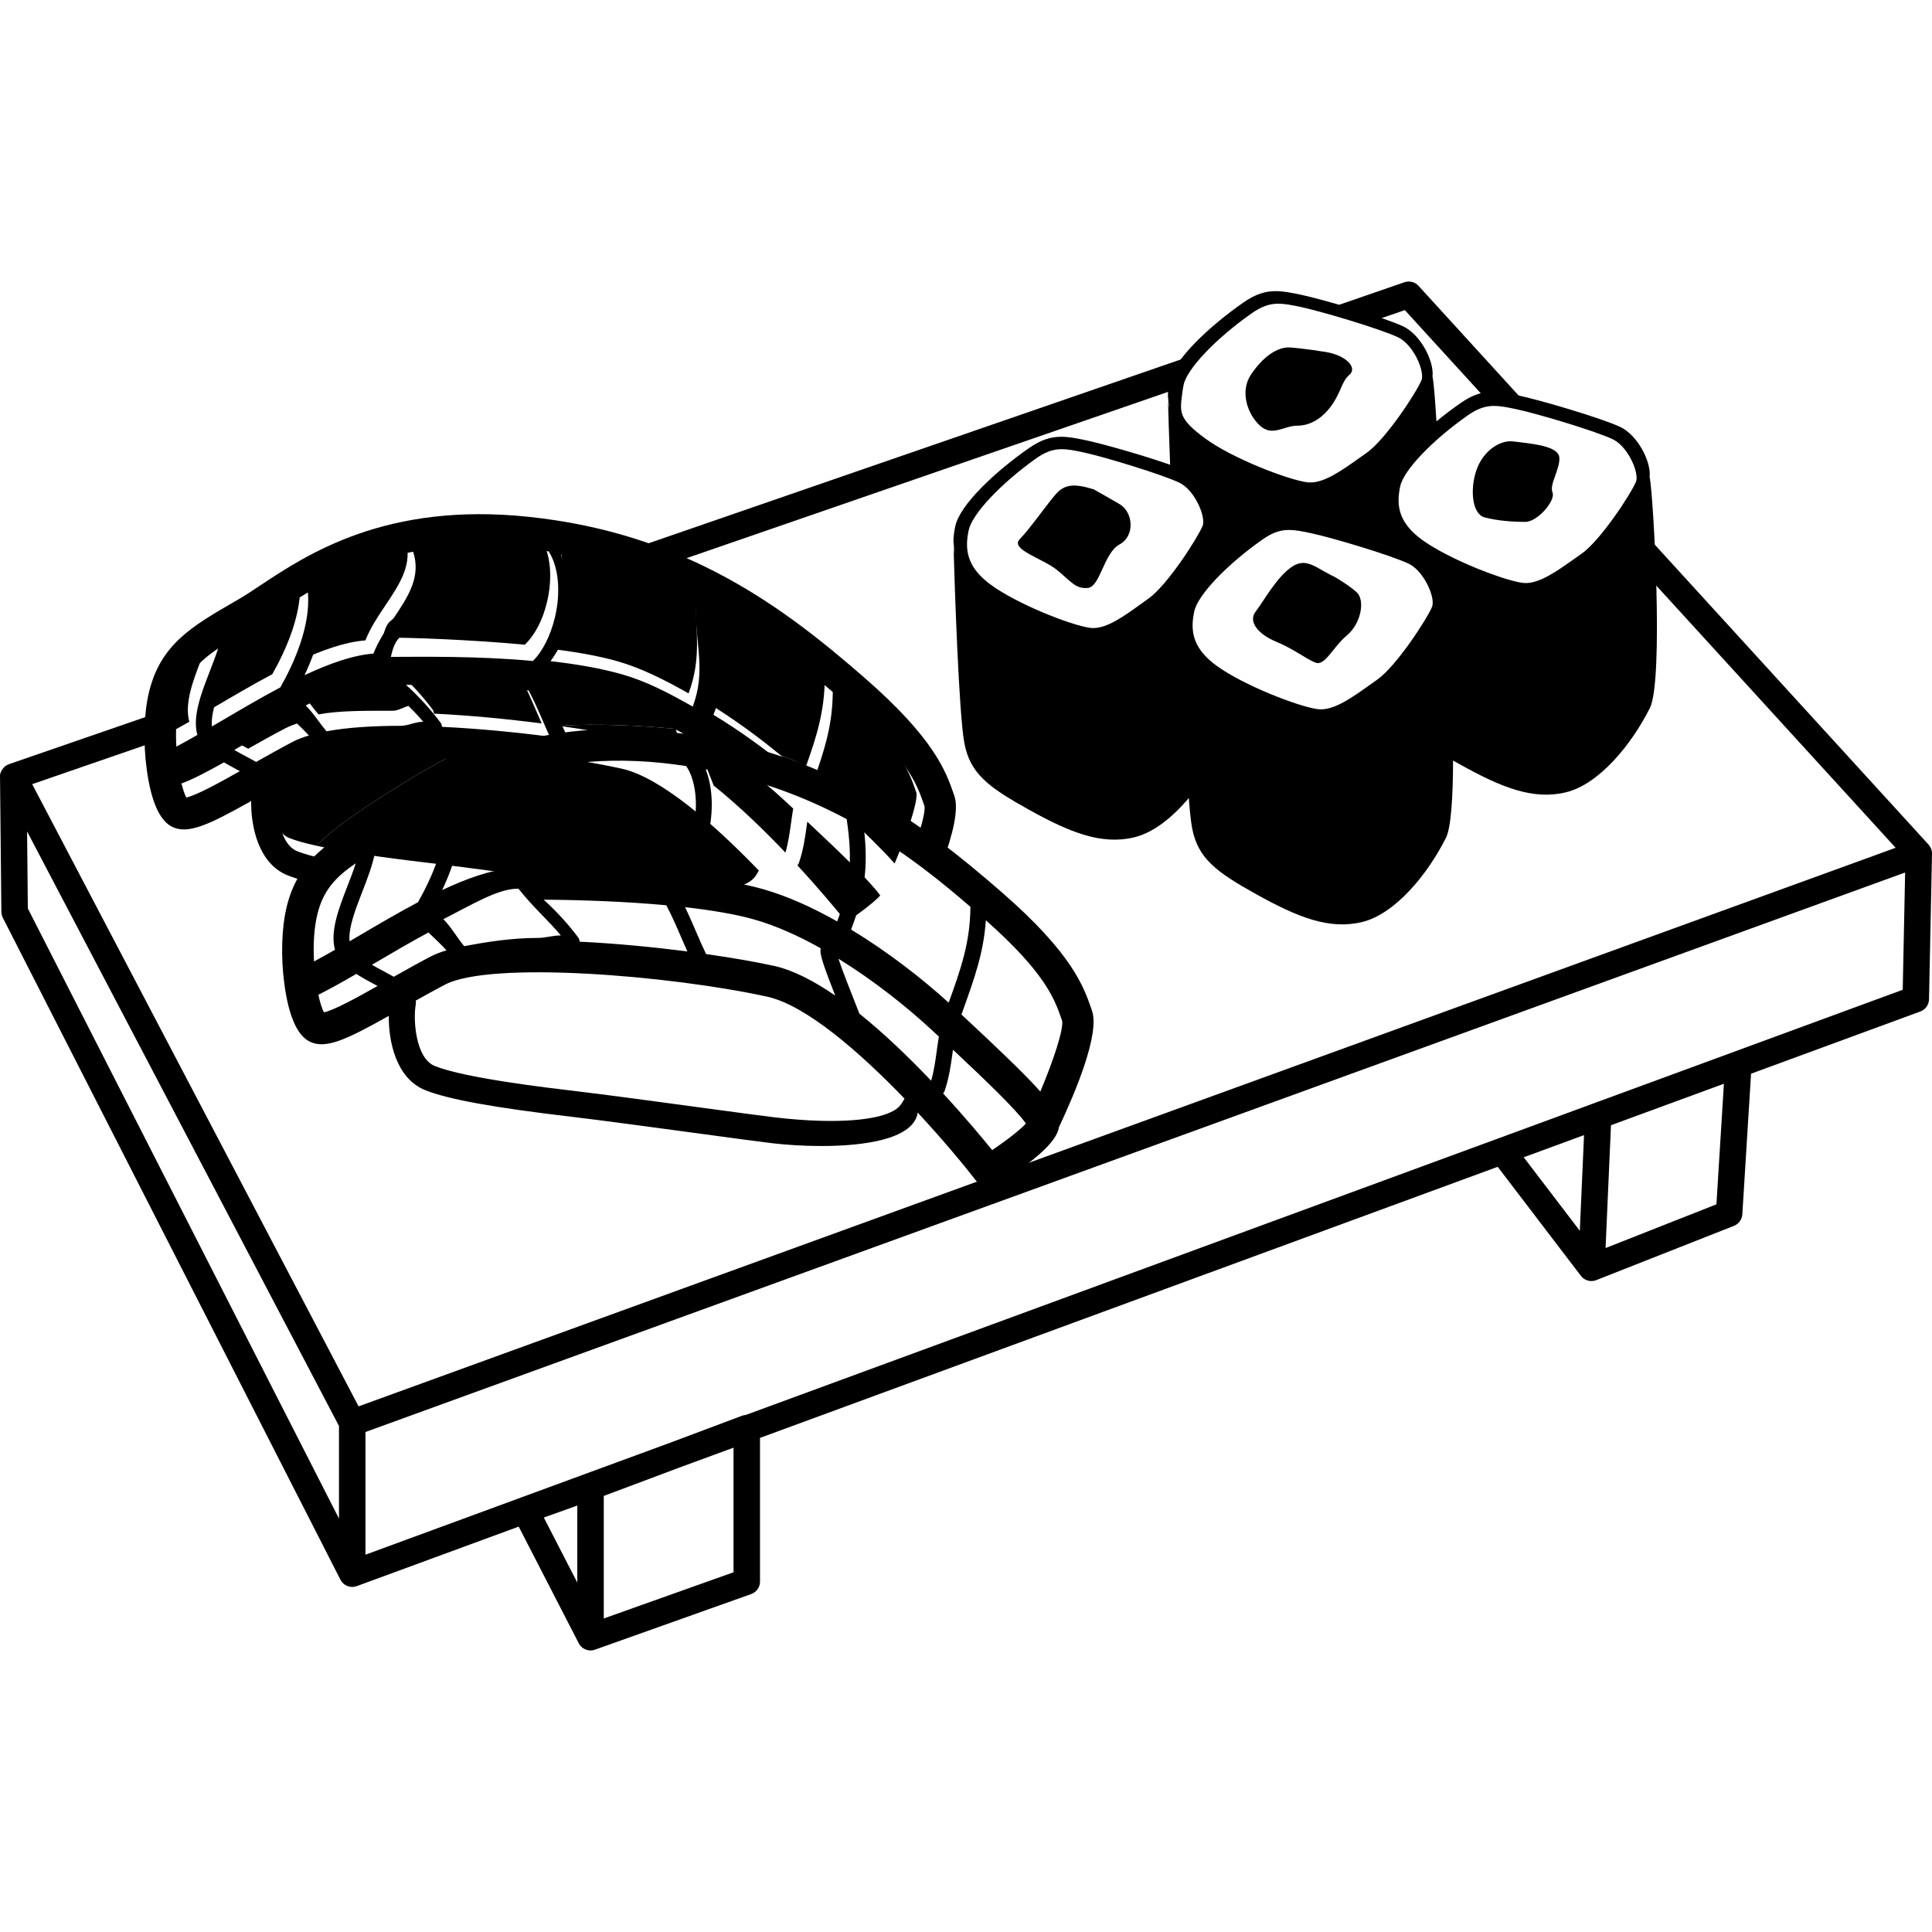 <svg xmlns="http://www.w3.org/2000/svg" xmlns:xlink="http://www.w3.org/1999/xlink" version="1.1" x="0px" y="0px" viewBox="0 0 100 100" enable-background="new 0 0 100 100" xml:space="preserve"><path d="M60.7,20.2c0.03-0.612,0.329-1.123,0.628-1.667l-27.939,9.649c0.597,0.275,1.208,0.528,1.808,0.825L60.7,20.2z"></path><path d="M100,44.18c0-0.014-0.002-0.028-0.002-0.043c-0.001-0.014-0.002-0.027-0.003-0.04c-0.001-0.014-0.005-0.027-0.007-0.041  s-0.004-0.027-0.008-0.041c-0.003-0.014-0.008-0.026-0.012-0.039c-0.004-0.014-0.008-0.027-0.013-0.04s-0.011-0.025-0.016-0.037  c-0.006-0.014-0.011-0.026-0.018-0.039c-0.007-0.012-0.014-0.023-0.021-0.035c-0.008-0.012-0.014-0.024-0.022-0.036  c-0.007-0.011-0.016-0.021-0.024-0.032s-0.018-0.022-0.027-0.033c-0.002-0.004-0.004-0.007-0.008-0.01L85.111,27.601  c-0.166,0.584-0.23,1.168-0.256,1.752l13.263,14.528L18.56,72.793L6.775,50.328l-5.109-9.74l6.219-2.147  c-0.043-0.473-0.093-0.938-0.104-1.414l-7.315,2.526c-0.007,0.003-0.013,0.007-0.021,0.01c-0.031,0.012-0.061,0.026-0.09,0.042  c-0.011,0.006-0.021,0.011-0.031,0.018c-0.038,0.023-0.073,0.051-0.105,0.081c-0.005,0.005-0.01,0.011-0.015,0.016  c-0.026,0.026-0.05,0.055-0.072,0.085c-0.008,0.011-0.015,0.023-0.022,0.035c-0.018,0.027-0.033,0.057-0.046,0.086  c-0.003,0.008-0.009,0.015-0.012,0.023c-0.003,0.007-0.005,0.014-0.007,0.021c-0.002,0.008-0.01,0.016-0.012,0.023  c-0.01,0.032-0.029,0.065-0.029,0.098c0,0.001,0,0.001,0,0.002C0.003,40.126,0,40.16,0,40.195c0,0.004,0.001,0.008,0.001,0.012  l0.07,6.99c0.001,0.105,0.027,0.21,0.075,0.305l17.475,34.263c0,0.001,0.001,0.001,0.001,0.002c0.014,0.027,0.029,0.053,0.046,0.077  c0.005,0.008,0.011,0.014,0.016,0.021c0.013,0.017,0.025,0.033,0.04,0.049c0.008,0.009,0.017,0.017,0.025,0.025  c0.013,0.013,0.025,0.024,0.039,0.036c0.01,0.008,0.02,0.016,0.029,0.023c0.007,0.006,0.014,0.012,0.021,0.018  c0.006,0.003,0.012,0.006,0.017,0.01c0.017,0.011,0.034,0.021,0.052,0.03c0.012,0.007,0.023,0.013,0.036,0.019  c0.019,0.009,0.038,0.016,0.058,0.022c0.012,0.005,0.023,0.009,0.035,0.013c0.023,0.007,0.047,0.012,0.071,0.017  c0.008,0.001,0.017,0.004,0.025,0.005c0.033,0.005,0.066,0.008,0.1,0.008c0.036,0,0.071-0.004,0.106-0.01  c0.009-0.001,0.018-0.003,0.027-0.005c0.009-0.001,0.018-0.002,0.027-0.005c0.013-0.003,0.026-0.009,0.039-0.013  c0.012-0.004,0.025-0.006,0.037-0.01l8.38-3.08l3.109,6.04c0,0,0,0,0,0c0.014,0.026,0.029,0.052,0.046,0.076  c0.006,0.009,0.013,0.017,0.019,0.025c0.012,0.015,0.023,0.029,0.036,0.044c0.008,0.009,0.017,0.018,0.026,0.026  c0.012,0.012,0.025,0.023,0.038,0.035c0.01,0.008,0.02,0.016,0.03,0.023c0.006,0.005,0.012,0.011,0.019,0.016  c0.006,0.004,0.012,0.007,0.018,0.011c0.017,0.011,0.035,0.021,0.052,0.031c0.012,0.006,0.024,0.013,0.036,0.019  c0.019,0.008,0.038,0.016,0.057,0.022c0.012,0.004,0.024,0.009,0.036,0.013c0.021,0.007,0.043,0.011,0.066,0.016  c0.01,0.002,0.02,0.005,0.031,0.006c0.033,0.005,0.065,0.008,0.099,0.008l0,0l0,0c0,0,0,0,0,0c0.034,0,0.068-0.004,0.102-0.009  c0.01-0.001,0.019-0.003,0.029-0.005s0.02-0.003,0.03-0.006c0.012-0.003,0.022-0.008,0.034-0.011  c0.011-0.004,0.023-0.005,0.035-0.01l8.086-2.878c0.273-0.097,0.456-0.355,0.456-0.646v-7.438l38.183-14.031l4.307,5.644  c0.003,0.005,0.007,0.009,0.011,0.014c0.008,0.01,0.017,0.02,0.025,0.028c0.01,0.012,0.021,0.022,0.031,0.033  c0.009,0.009,0.018,0.017,0.026,0.024c0.013,0.011,0.024,0.021,0.038,0.03c0.005,0.004,0.01,0.009,0.015,0.013  c0.003,0.002,0.007,0.004,0.011,0.006c0.023,0.017,0.049,0.032,0.074,0.045c0.004,0.002,0.006,0.004,0.009,0.005  c0.028,0.015,0.058,0.026,0.089,0.036c0.008,0.003,0.016,0.005,0.025,0.007c0.022,0.007,0.045,0.013,0.068,0.017  c0.01,0.002,0.019,0.004,0.027,0.005c0.031,0.004,0.062,0.007,0.095,0.007c0.038,0,0.077-0.004,0.116-0.011  c0.012-0.002,0.023-0.005,0.035-0.008c0.018-0.004,0.035-0.007,0.053-0.013c0.01-0.003,0.019-0.008,0.027-0.011  c0.007-0.002,0.014-0.003,0.02-0.006l7.127-2.81c0.247-0.098,0.416-0.329,0.433-0.595l0.452-7.28l8.762-3.22  c0.266-0.098,0.443-0.348,0.449-0.63L100,44.189C100,44.186,100,44.184,100,44.18z M17.546,78.602L1.441,47.022l-0.039-3.987  l14.03,26.744l2.114,4.03V78.602z M29.881,81.914l-1.734-3.367l1.734-0.62V81.914z M37.967,81.381l-6.716,2.391v-6.343l3.889-1.459  l2.827-1.039V81.381z M81.891,60.985l-0.12,2.721L78.867,59.9l3.122-1.147L81.891,60.985z M88.842,62.336l-5.738,2.263l0.188-4.276  l0.092-2.082l5.845-2.147L88.842,62.336z M98.485,51.231l-8.743,3.212c0,0.001,0,0.001,0,0.001l-6.98,2.564l-0.443,0.163  l-4.796,1.763c-0.001,0-0.001,0-0.001,0L38.6,73.238c-0.064,0.005-0.127,0.018-0.189,0.04l-3.753,1.408l-7.702,2.83l-0.007,0.003h0  l-8.032,2.952v-6.351L98.609,45.16L98.485,51.231z"></path><path d="M78.837,20.728l-5.415-5.933c-0.186-0.202-0.472-0.274-0.73-0.186l-3.773,1.303c0.687,0.293,1.373,0.571,2.06,0.739  l1.735-0.6l4.066,4.454C77.465,20.397,78.151,20.487,78.837,20.728z"></path><polygon points="49.758,31.47 49.758,31.481 49.758,31.467 "></polygon><path d="M49.763,31.665c-0.002-0.065-0.003-0.127-0.005-0.184C49.758,31.543,49.76,31.604,49.763,31.665z"></path><path d="M56.521,52.312l-0.035-0.104c-0.395-1.135-0.988-2.851-4.622-6.014c-4.108-3.575-9.177-7.462-17.382-8.324  c-7.374-0.776-11.456,1.938-13.896,3.558c-0.415,0.275-0.772,0.514-1.09,0.697l-0.207,0.12c-2.234,1.293-3.848,2.228-4.448,4.683  c-0.268,1.097-0.313,2.598-0.121,4.016c0.225,1.661,0.67,2.662,1.324,2.976c0.82,0.394,1.894-0.109,4.08-1.339  c-0.017,1.316,0.375,3.235,1.88,3.843c1.179,0.476,3.519,0.902,7.587,1.381c1.529,0.181,4.206,0.543,6.567,0.863  c1.733,0.235,3.229,0.438,3.814,0.506c0.707,0.082,1.612,0.144,2.547,0.144c2.222,0,4.618-0.349,4.958-1.607  c0.011-0.042,0.017-0.083,0.021-0.125c1.292,1.39,2.383,2.701,3.029,3.533c0.16,0.206,0.401,0.316,0.646,0.316  c0.147,0,0.296-0.04,0.43-0.123c2.652-1.642,3.137-2.501,3.205-2.963C55.664,56.537,56.938,53.503,56.521,52.312z M49.104,51.899  c-1.385-1.258-3.163-2.641-5.051-3.785c0.707-1.856,0.893-3.255,0.665-5.218c2.296,1.336,4.1,2.824,5.511,4.042  C50.215,48.799,49.725,50.169,49.104,51.899z M48.196,55.937c-1.12-1.177-2.404-2.42-3.714-3.471  c-0.07-0.182-0.152-0.39-0.247-0.629c-0.26-0.657-0.65-1.646-0.838-2.215c1.827,1.129,3.547,2.496,4.857,3.714  c0.111,0.104,0.226,0.211,0.343,0.319c-0.043,0.25-0.078,0.498-0.112,0.743C48.417,54.9,48.345,55.418,48.196,55.937z   M20.384,50.557c-0.148-0.083-0.312-0.171-0.487-0.265c-0.195-0.104-0.422-0.226-0.646-0.354c0.072-0.042,0.145-0.085,0.217-0.128  c0.855-0.502,1.784-1.048,2.708-1.546c0.328,0.311,0.644,0.611,0.938,0.924c-0.317,0.095-0.601,0.204-0.843,0.332  C21.623,49.859,20.995,50.211,20.384,50.557z M28.51,39.677c0.42,1.308-0.258,2.321-1.036,3.48  c-0.384,0.572-0.775,1.158-1.021,1.793c-1.063,0.082-2.29,0.518-3.566,1.119c0.642-1.361,1.203-3.107,0.95-4.726  C25.092,40.669,26.613,40.038,28.51,39.677z M24.027,48.972c-0.34-0.394-0.71-1.043-1.08-1.396C24.39,46.845,25.769,46,26.779,46  c0.019,0,0.039,0,0.058,0c0.788,1,1.614,1.7,2.192,2.421c-0.393-0.011-0.781,0.125-1.161,0.125  C26.432,48.546,25.106,48.771,24.027,48.972z M29.922,48.516c-0.452-0.609-1.095-1.331-1.784-1.949  c2.001,0.013,4.274,0.098,6.347,0.289c0.271,0.495,0.534,1.105,0.792,1.703c0.102,0.236,0.203,0.469,0.302,0.69  c-1.746-0.227-3.694-0.418-5.577-0.507C29.999,48.663,29.973,48.584,29.922,48.516z M36.526,39.821  c2.838,0.54,5.25,1.485,7.301,2.578c0,0.009,0,0.017,0.001,0.024c0.311,2.107,0.191,3.426-0.494,5.27  c-1.272-0.718-2.577-1.311-3.832-1.669c-1.066-0.304-2.398-0.523-3.796-0.683c0.416-0.56,0.741-1.275,0.94-2.097  C36.947,42.004,36.895,40.761,36.526,39.821z M36.547,49.381c-0.165-0.338-0.337-0.735-0.515-1.148  c-0.186-0.432-0.376-0.87-0.573-1.277c1.383,0.157,2.634,0.366,3.594,0.641c1.115,0.318,2.281,0.844,3.425,1.485  c-0.003,0.031-0.007,0.062-0.01,0.096c-0.022,0.267,0.175,0.854,0.762,2.353c-1.101-0.759-2.188-1.323-3.178-1.539  C39.175,49.799,37.952,49.582,36.547,49.381z M34.311,39.494c0.411,0.044,0.812,0.098,1.208,0.157  c0.516,0.764,0.646,2.094,0.329,3.399c-0.224,0.924-0.634,1.733-1.14,2.222C31.782,45.001,28.772,45,27.419,45  c-0.021,0-0.042,0-0.062,0c0.211-1,0.501-0.903,0.801-1.351c0.772-1.152,1.637-2.459,1.171-4.09  C30.772,39.357,32.418,39.296,34.311,39.494z M20.108,43.659l0.208-0.12c0.361-0.21,0.738-0.46,1.175-0.75  c0.472-0.313,0.992-0.658,1.573-1.005c0.146,1.748-0.726,3.677-1.429,4.916c-1.008,0.534-2.024,1.131-2.994,1.701  c-0.185,0.108-0.367,0.216-0.547,0.321c-0.069-0.686,0.298-1.635,0.656-2.559c0.274-0.705,0.554-1.429,0.672-2.105  C19.638,43.931,19.866,43.799,20.108,43.659z M16.429,47.316c0.299-1.224,0.937-1.921,1.986-2.631  c-0.123,0.385-0.278,0.786-0.432,1.182c-0.446,1.15-0.906,2.337-0.644,3.293c-0.378,0.218-0.742,0.422-1.086,0.606  C16.208,48.946,16.245,48.068,16.429,47.316z M16.478,51.489c0.604-0.302,1.268-0.675,1.965-1.079  c0.337,0.217,0.711,0.418,1.067,0.607c0.011,0.006,0.021,0.011,0.032,0.017c-1.046,0.592-2.266,1.261-2.774,1.365  C16.669,52.221,16.566,51.899,16.478,51.489z M46.067,57.582c-0.671,0.323-2.505,0.654-5.938,0.256  c-0.572-0.066-2.062-0.269-3.789-0.502c-2.367-0.321-5.05-0.685-6.591-0.866c-1.411-0.166-5.704-0.672-7.242-1.293  c-1.017-0.41-1.122-2.452-0.991-3.158c0.015-0.077,0.012-0.152,0.001-0.226c0.495-0.278,1-0.558,1.513-0.827  c2.355-1.237,11.594-0.488,16.673,0.62c2.012,0.439,4.796,2.873,7.115,5.279C46.666,57.133,46.542,57.386,46.067,57.582z   M51.354,59.529c-0.517-0.638-1.419-1.719-2.539-2.933c0.034-0.039,0.062-0.084,0.08-0.136c0.231-0.679,0.32-1.322,0.406-1.946  c0.008-0.061,0.017-0.12,0.025-0.181c1.561,1.461,3.302,3.129,3.775,3.821C52.818,58.466,52.127,59.009,51.354,59.529z   M53.847,56.498c-0.757-0.854-2.034-2.08-4.083-3.988c0.03-0.083,0.06-0.165,0.09-0.248c0.582-1.624,1.059-2.949,1.173-4.629  c3.093,2.738,3.567,4.105,3.915,5.11l0.034,0.097C55.055,53.253,54.563,54.805,53.847,56.498z"></path><path d="M56.612,25.329c-0.952-0.293-1.48-0.293-1.95,0.234c-0.469,0.528-1.349,1.804-1.877,2.339  c-0.527,0.536,1.188,1.005,1.914,1.592s0.961,0.997,1.605,0.938c0.646-0.059,0.822-1.806,1.643-2.252  c0.821-0.446,0.704-1.679,0-2.089C57.244,25.681,56.612,25.329,56.612,25.329z"></path><path d="M78.304,22.847c-0.651-0.077-1.525,0.47-1.877,1.467c-0.353,0.997-0.235,2.287,0.41,2.464  c0.646,0.176,1.467,0.234,2.112,0.234c0.645,0,1.584-1.115,1.408-1.525c-0.177-0.41,0.41-1.231,0.352-1.818  S79.301,22.964,78.304,22.847z"></path><path d="M66.802,17.986c-0.704-0.059-1.467,0.527-2.054,1.407c-0.586,0.88-0.176,2.054,0.47,2.64c0.646,0.587,1.231,0,1.937,0  c0.703,0,1.349-0.425,1.818-1.121c0.469-0.697,0.469-1.166,0.879-1.519c0.411-0.352-0.16-0.997-1.224-1.173  S66.802,17.986,66.802,17.986z"></path><path d="M85.395,24.739c-0.002-0.011-0.008-0.021-0.013-0.032c-0.001,0.006-0.003,0.012-0.003,0.019c0-0.017,0-0.025,0.003-0.019  c0.104-0.778-0.608-2.18-1.517-2.607c-0.998-0.47-4.196-1.408-5.324-1.643c-0.48-0.1-0.884-0.18-1.275-0.18  c-0.529,0-1.035,0.146-1.672,0.59c-0.418,0.291-0.84,0.611-1.244,0.943c-0.068-1.144-0.143-2.004-0.193-2.279  c-0.002-0.011-0.008-0.021-0.013-0.032c-0.001,0.006-0.003,0.012-0.003,0.019c0-0.017,0-0.025,0.003-0.019  c0.104-0.778-0.608-2.18-1.517-2.607c-0.998-0.47-4.196-1.408-5.324-1.643c-0.48-0.1-0.884-0.18-1.275-0.18  c-0.529,0-1.035,0.146-1.672,0.591c-1.75,1.218-3.578,2.933-3.812,4.047c-0.057,0.266-0.092,0.531-0.094,0.795  c0-0.025,0.027,0.259,0.069,0.653c-0.035-0.151-0.057-0.303-0.065-0.454c0.02,0.706,0.059,1.956,0.111,3.354  c-1.373-0.481-3.489-1.086-4.363-1.268c-0.479-0.1-0.884-0.18-1.274-0.18c-0.53,0-1.035,0.146-1.673,0.59  c-1.75,1.219-3.578,2.934-3.812,4.048c-0.056,0.266-0.092,0.53-0.094,0.795c0-0.025,0.028,0.259,0.07,0.653  c-0.036-0.151-0.057-0.303-0.065-0.454c0.056,2.05,0.275,8.679,0.559,10.21c0.293,1.584,1.232,2.288,3.343,3.461  s3.754,1.84,5.455,1.429c0.994-0.239,1.98-1.033,2.82-2.033c0.053,0.671,0.109,1.211,0.168,1.529  c0.293,1.584,1.231,2.288,3.344,3.461c2.111,1.173,3.754,1.84,5.455,1.429s3.383-2.445,4.346-4.361  c0.265-0.527,0.361-2.13,0.367-3.999c0.123,0.07,0.252,0.143,0.385,0.216c2.111,1.174,3.754,1.84,5.455,1.429  c1.701-0.41,3.383-2.445,4.346-4.361C86.117,35.21,85.585,25.782,85.395,24.739z M61.203,20.281c0.016-0.121,0.036-0.241,0.061-0.36  c0.174-0.831,1.652-2.387,3.516-3.698c0.501-0.354,0.915-0.504,1.385-0.504c0.329,0,0.684,0.069,1.148,0.167  c1.086,0.229,4.143,1.142,5.047,1.571c0.683,0.325,1.218,1.378,1.246,1.965c0.006,0.103-0.003,0.193-0.031,0.261  c-0.253,0.614-1.854,3.076-2.855,3.769c-0.137,0.095-0.275,0.193-0.415,0.292c-0.851,0.604-1.731,1.229-2.485,1.229  c-0.055,0-0.109-0.004-0.161-0.01c-0.99-0.129-3.854-1.232-5.249-2.248C60.936,21.643,61.076,21.302,61.203,20.281z M59.437,30.988  c-0.134,0.095-0.271,0.193-0.408,0.292c-0.837,0.604-1.704,1.229-2.446,1.229c-0.054,0-0.107-0.004-0.158-0.011  c-0.974-0.128-3.791-1.232-5.164-2.249c-1.122-0.831-1.28-1.654-1.185-2.435c0.015-0.121,0.035-0.241,0.06-0.36  c0.17-0.832,1.625-2.389,3.458-3.702c0.493-0.353,0.9-0.503,1.362-0.503c0.324,0,0.672,0.069,1.129,0.167  c1.069,0.229,4.076,1.143,4.966,1.572c0.673,0.325,1.198,1.379,1.228,1.967c0.004,0.103-0.004,0.192-0.031,0.261  C61.997,27.832,60.422,30.295,59.437,30.988z M74.123,31.409c-0.254,0.617-1.854,3.087-2.855,3.782  c-0.137,0.096-0.275,0.193-0.415,0.293c-0.852,0.606-1.731,1.232-2.486,1.232c-0.055,0-0.108-0.003-0.161-0.01  c-0.99-0.129-3.853-1.236-5.248-2.256c-1.141-0.833-1.302-1.659-1.205-2.441c0.016-0.122,0.036-0.242,0.061-0.361  c0.174-0.835,1.651-2.396,3.516-3.712c0.501-0.354,0.915-0.506,1.385-0.506c0.328,0,0.684,0.069,1.147,0.168  c1.087,0.229,4.143,1.146,5.047,1.577c0.683,0.326,1.218,1.383,1.247,1.972C74.159,31.251,74.15,31.341,74.123,31.409z   M84.676,24.938c-0.25,0.609-1.837,3.048-2.83,3.735c-0.136,0.094-0.273,0.19-0.412,0.289c-0.844,0.598-1.717,1.217-2.465,1.217  c-0.054,0-0.107-0.004-0.158-0.01c-0.982-0.127-3.82-1.221-5.204-2.228c-1.13-0.822-1.29-1.639-1.194-2.411  c0.015-0.12,0.035-0.238,0.061-0.356c0.172-0.824,1.637-2.365,3.484-3.665c0.497-0.35,0.907-0.499,1.373-0.499  c0.326,0,0.678,0.069,1.138,0.166c1.077,0.226,4.106,1.131,5.003,1.558c0.678,0.321,1.208,1.364,1.236,1.946  C84.713,24.782,84.704,24.872,84.676,24.938z"></path><path d="M69.069,29.854c-0.979-0.458-1.451-1.043-2.233-0.495s-1.438,1.774-1.841,2.291c-0.404,0.516,0.112,1.171,1.048,1.559  s1.544,0.892,2.041,1.088c0.498,0.196,0.898-0.797,1.636-1.414s0.947-1.833,0.495-2.233C69.764,30.248,69.069,29.854,69.069,29.854z  "></path><path  d="M28.801,45.531c1.726,0.234,3.216,0.437,3.788,0.503c3.433,0.397,5.267,0.066,5.938-0.256  c0.475-0.197,0.599-0.449,0.752-0.718c-2.319-2.406-5.103-4.839-7.115-5.278c-2.161-0.472-5.074-0.878-7.89-1.095  c-1.954,0.884-3.96,2.177-5.392,3.123c-0.991,0.655-1.838,1.304-2.521,1.961c1.932,0.433,4.755,0.766,5.849,0.894  C23.75,44.847,26.434,45.211,28.801,45.531z"></path><path  d="M24.274,38.688c-3.804-0.292-7.43-0.237-8.783,0.474c-0.513,0.27-1.017,0.549-1.513,0.827  c0.012,0.073,0.014,0.149,0,0.226c-0.132,0.707-0.026,2.748,0.99,3.159c0.346,0.14,0.833,0.273,1.394,0.398  c0.683-0.657,1.53-1.306,2.521-1.961C20.313,40.864,22.32,39.571,24.274,38.688z"></path><path  d="M32.513,38.187c0.989,0.216,2.077,0.78,3.178,1.539c-0.406-1.039-0.626-1.64-0.715-1.999  c-1.818-0.174-4.017-0.282-5.977-0.167c0.003,0.006,0.005,0.012,0.008,0.018C30.411,37.777,31.635,37.994,32.513,38.187z"></path><path  d="M41.785,42.53c-0.008,0.06-0.017,0.12-0.025,0.181c-0.086,0.623-0.175,1.267-0.405,1.945  c-0.018,0.053-0.046,0.098-0.08,0.137c1.119,1.213,2.021,2.295,2.538,2.932c0.775-0.521,1.466-1.062,1.748-1.374  C45.087,45.658,43.345,43.99,41.785,42.53z"></path><path  d="M42.689,35.135c-1.411-1.218-3.214-2.706-5.511-4.042c0.228,1.962,0.042,3.361-0.665,5.218  c1.38,0.837,2.701,1.801,3.853,2.75c0.492,0.197,0.95,0.399,1.355,0.595C42.265,38.125,42.676,36.834,42.689,35.135z"></path><path  d="M15.347,34.266c1.277-0.602,2.503-1.037,3.567-1.12c0.245-0.634,0.637-1.22,1.021-1.792  c0.777-1.159,1.456-2.174,1.035-3.48c-1.896,0.36-3.418,0.991-4.672,1.667C16.55,31.158,15.988,32.903,15.347,34.266z"></path><path  d="M42.223,40.705c2.049,1.909,3.326,3.136,4.083,3.988c0.262-0.62,0.494-1.22,0.679-1.753  c-1.545-1.056-3.38-2.212-4.119-2.672c-0.118-0.073-0.253-0.151-0.402-0.233c-0.05,0.139-0.1,0.279-0.151,0.422  C42.284,40.54,42.253,40.622,42.223,40.705z"></path><path  d="M41.721,39.655c-0.405-0.195-0.863-0.397-1.355-0.595c0.424,0.349,0.825,0.696,1.198,1.034  C41.618,39.945,41.67,39.8,41.721,39.655z"></path><path  d="M34.975,37.727c-0.04-0.16-0.054-0.272-0.046-0.354c0.002-0.033,0.006-0.064,0.01-0.096  c-1.145-0.641-2.311-1.167-3.425-1.484c-0.96-0.274-2.211-0.484-3.595-0.641c0.197,0.407,0.387,0.845,0.573,1.277  c0.175,0.406,0.345,0.797,0.507,1.131C30.958,37.444,33.157,37.553,34.975,37.727z"></path><path  d="M36.942,40.661c1.309,1.052,2.594,2.295,3.713,3.471c0.148-0.519,0.22-1.035,0.29-1.537  c0.034-0.245,0.068-0.493,0.112-0.743c-0.117-0.109-0.232-0.216-0.343-0.319c-1.31-1.218-3.03-2.585-4.857-3.714  c0.188,0.569,0.579,1.558,0.838,2.215C36.79,40.272,36.872,40.48,36.942,40.661z"></path><path  d="M46.985,42.94c0.32-0.923,0.5-1.643,0.45-1.904l-0.034-0.097c-0.348-1.005-0.823-2.372-3.916-5.11  c-0.104,1.531-0.51,2.769-1.021,4.206c0.149,0.082,0.284,0.16,0.402,0.233C43.605,40.729,45.44,41.885,46.985,42.94z"></path><path  d="M36,30.596c-2-1.093-4.32-2.038-7.158-2.579c0.369,0.94,0.493,2.184,0.192,3.424  c-0.199,0.822-0.488,1.537-0.904,2.097c1.398,0.159,2.747,0.379,3.813,0.684c1.255,0.358,2.425,0.95,3.697,1.668  C36.326,34.046,36,32.728,36,30.62C36,30.611,36,30.604,36,30.596z"></path><path  d="M10.553,36.919c0.181-0.106,0.363-0.213,0.547-0.321c0.97-0.57,1.986-1.167,2.994-1.702  c0.703-1.238,1.575-3.167,1.429-4.915c-0.581,0.346-1.101,0.69-1.572,1.004c-0.437,0.29-0.814,0.541-1.175,0.75l-0.208,0.12  c-0.242,0.141-0.47,0.272-0.687,0.4c-0.118,0.676-0.398,1.399-0.671,2.105C10.851,35.284,10.484,36.232,10.553,36.919z"></path><path  d="M26.944,35.052c-2.072-0.191-4.345-0.277-6.347-0.29c0.688,0.618,1.332,1.341,1.784,1.949  c0.051,0.068,0.077,0.147,0.081,0.227c1.883,0.089,3.831,0.281,5.577,0.508c-0.1-0.223-0.2-0.454-0.302-0.691  C27.479,36.157,27.215,35.547,26.944,35.052z"></path><path  d="M27.979,27.848c-0.396-0.061-0.796-0.114-1.208-0.157c-1.893-0.199-3.539-0.134-4.982,0.067  c0.467,1.632-0.398,2.838-1.171,3.989C20.318,32.194,20.028,32,19.816,33c0.021,0,0.041,0,0.062,0c1.354,0,4.363,0.099,7.288,0.37  c0.506-0.489,0.917-1.252,1.14-2.176C28.624,29.889,28.494,28.61,27.979,27.848z"></path><path  d="M19.297,34c-0.02,0-0.039,0-0.059,0c-1.01,0-2.389,0.942-3.832,1.675c0.37,0.352,0.74,0.909,1.08,1.301  c1.08-0.199,2.405-0.188,3.842-0.188c0.38,0,0.768-0.328,1.161-0.317C20.911,35.75,20.084,35,19.297,34z"></path><path  d="M10.902,38.605c-0.697,0.404-1.361,0.778-1.965,1.08c0.089,0.41,0.192,0.731,0.291,0.909  c0.508-0.104,1.727-0.773,2.773-1.364c-0.011-0.006-0.021-0.012-0.031-0.017C11.614,39.023,11.239,38.823,10.902,38.605z"></path><path  d="M10.442,34.063c0.153-0.396,0.309-0.797,0.432-1.182c-1.049,0.71-1.688,1.407-1.986,2.63  c-0.184,0.752-0.221,1.631-0.176,2.45c0.344-0.184,0.709-0.389,1.087-0.605C9.537,36.4,9.997,35.214,10.442,34.063z"></path><path  d="M14.637,36.459c-0.924,0.498-1.854,1.044-2.709,1.547c-0.073,0.043-0.145,0.085-0.217,0.128  c0.224,0.129,0.451,0.25,0.646,0.354c0.175,0.093,0.339,0.181,0.487,0.265c0.612-0.346,1.239-0.697,1.888-1.038  c0.242-0.127,0.526-0.236,0.843-0.331C15.28,37.071,14.964,36.77,14.637,36.459z"></path><path d="M49.397,41.193l-0.036-0.104c-0.394-1.136-0.988-2.852-4.622-6.015c-4.107-3.575-9.176-7.462-17.382-8.324  c-7.374-0.775-11.456,1.938-13.896,3.559c-0.415,0.275-0.772,0.513-1.09,0.697l-0.207,0.12c-2.234,1.293-3.848,2.227-4.448,4.683  c-0.268,1.096-0.313,2.597-0.121,4.016c0.225,1.66,0.67,2.661,1.324,2.975c0.821,0.395,1.894-0.109,4.081-1.338  c-0.018,1.316,0.375,3.235,1.88,3.842c0.246,0.1,0.542,0.196,0.894,0.292c0.277-0.385,0.613-0.764,1.003-1.139  c-0.561-0.125-1.047-0.259-1.394-0.398c-1.017-0.411-1.122-2.452-0.99-3.159c0.014-0.076,0.012-0.152,0-0.226  c0.496-0.278,1-0.558,1.513-0.827c1.354-0.711,4.979-0.766,8.783-0.474c0.946-0.428,1.879-0.759,2.729-0.908  c0.614-0.107,1.29-0.178,1.996-0.22c-0.163-0.334-0.332-0.725-0.507-1.131c-0.186-0.433-0.376-0.87-0.573-1.277  c1.383,0.156,2.634,0.366,3.595,0.641c1.115,0.317,2.281,0.844,3.425,1.484c-0.004,0.031-0.007,0.062-0.01,0.096  c-0.007,0.082,0.007,0.194,0.046,0.354c0.305,0.029,0.602,0.06,0.882,0.092c1.456,0.166,3.115,0.683,4.509,1.242  c-1.152-0.949-2.473-1.913-3.853-2.75c0.708-1.856,0.893-3.256,0.665-5.218c2.296,1.336,4.1,2.824,5.511,4.042  c-0.013,1.699-0.424,2.99-0.968,4.521c0.274,0.132,0.525,0.26,0.743,0.38c0.512-1.438,0.918-2.675,1.021-4.206  c3.093,2.738,3.568,4.105,3.916,5.11l0.034,0.097c0.05,0.262-0.13,0.981-0.45,1.904c0.514,0.352,0.995,0.69,1.394,0.99  C49.296,43.251,49.644,41.899,49.397,41.193z M21.385,28.557c0.421,1.307-0.258,2.321-1.035,3.48  c-0.384,0.572-0.776,1.158-1.021,1.792c-1.063,0.083-2.29,0.519-3.567,1.12c0.642-1.362,1.204-3.107,0.951-4.726  C17.967,29.548,19.489,28.917,21.385,28.557z M12.296,32.939c0.217-0.128,0.445-0.26,0.687-0.4l0.208-0.12  c0.361-0.209,0.738-0.46,1.175-0.75c0.472-0.313,0.991-0.658,1.572-1.004c0.146,1.748-0.726,3.677-1.429,4.915  c-1.008,0.535-2.023,1.132-2.994,1.702c-0.184,0.108-0.367,0.215-0.547,0.321c-0.068-0.687,0.298-1.635,0.657-2.559  C11.898,34.338,12.179,33.615,12.296,32.939z M9.304,36.196c0.299-1.223,0.937-1.92,1.986-2.63  c-0.123,0.385-0.279,0.786-0.432,1.182c-0.446,1.15-0.906,2.337-0.643,3.293c-0.378,0.217-0.743,0.422-1.087,0.605  C9.083,37.827,9.12,36.948,9.304,36.196z M9.643,41.279c-0.098-0.178-0.201-0.499-0.291-0.909c0.604-0.302,1.268-0.676,1.965-1.08  c0.337,0.218,0.711,0.418,1.067,0.608c0.01,0.005,0.021,0.011,0.031,0.017C11.37,40.505,10.151,41.175,9.643,41.279z M15.147,38.399  c-0.649,0.341-1.276,0.692-1.888,1.038c-0.147-0.084-0.312-0.172-0.487-0.265c-0.195-0.104-0.422-0.226-0.646-0.354  c0.073-0.043,0.145-0.085,0.217-0.128c0.855-0.503,1.785-1.049,2.709-1.547c0.327,0.311,0.643,0.612,0.938,0.925  C15.673,38.163,15.389,38.272,15.147,38.399z M20.744,37.568c-1.437,0-2.762,0.084-3.842,0.283c-0.34-0.393-0.71-0.983-1.08-1.334  C17.265,35.784,18.644,35,19.654,35c0.02,0,0.039,0,0.059,0c0.787,1,1.614,1.641,2.192,2.361  C21.511,37.351,21.124,37.568,20.744,37.568z M28.454,38.129c-1.746-0.227-3.694-0.419-5.577-0.508  c-0.003-0.079-0.03-0.158-0.081-0.227c-0.452-0.608-1.095-1.331-1.784-1.949c2.001,0.013,4.274,0.099,6.347,0.29  c0.271,0.495,0.535,1.105,0.792,1.702C28.254,37.675,28.354,37.907,28.454,38.129z M27.582,34.212C24.657,33.94,21.648,34,20.294,34  c-0.021,0-0.041,0-0.062,0c0.212-1,0.501-0.964,0.801-1.411c0.772-1.151,1.638-2.489,1.171-4.12c1.443-0.201,3.09-0.28,4.982-0.081  c0.412,0.043,0.812,0.09,1.208,0.15c0.516,0.763,0.645,2.117,0.328,3.422C28.499,32.884,28.088,33.723,27.582,34.212z   M35.857,36.573c-1.272-0.718-2.401-1.31-3.656-1.668c-1.066-0.305-2.309-0.524-3.707-0.684c0.416-0.56,0.784-1.274,0.983-2.097  c0.301-1.24-0.081-2.483-0.45-3.424C31.866,29.242,34,30.187,36,31.28c0,0.008,0,0.016,0,0.024  C36,33.412,36.543,34.73,35.857,36.573z"></path></svg>